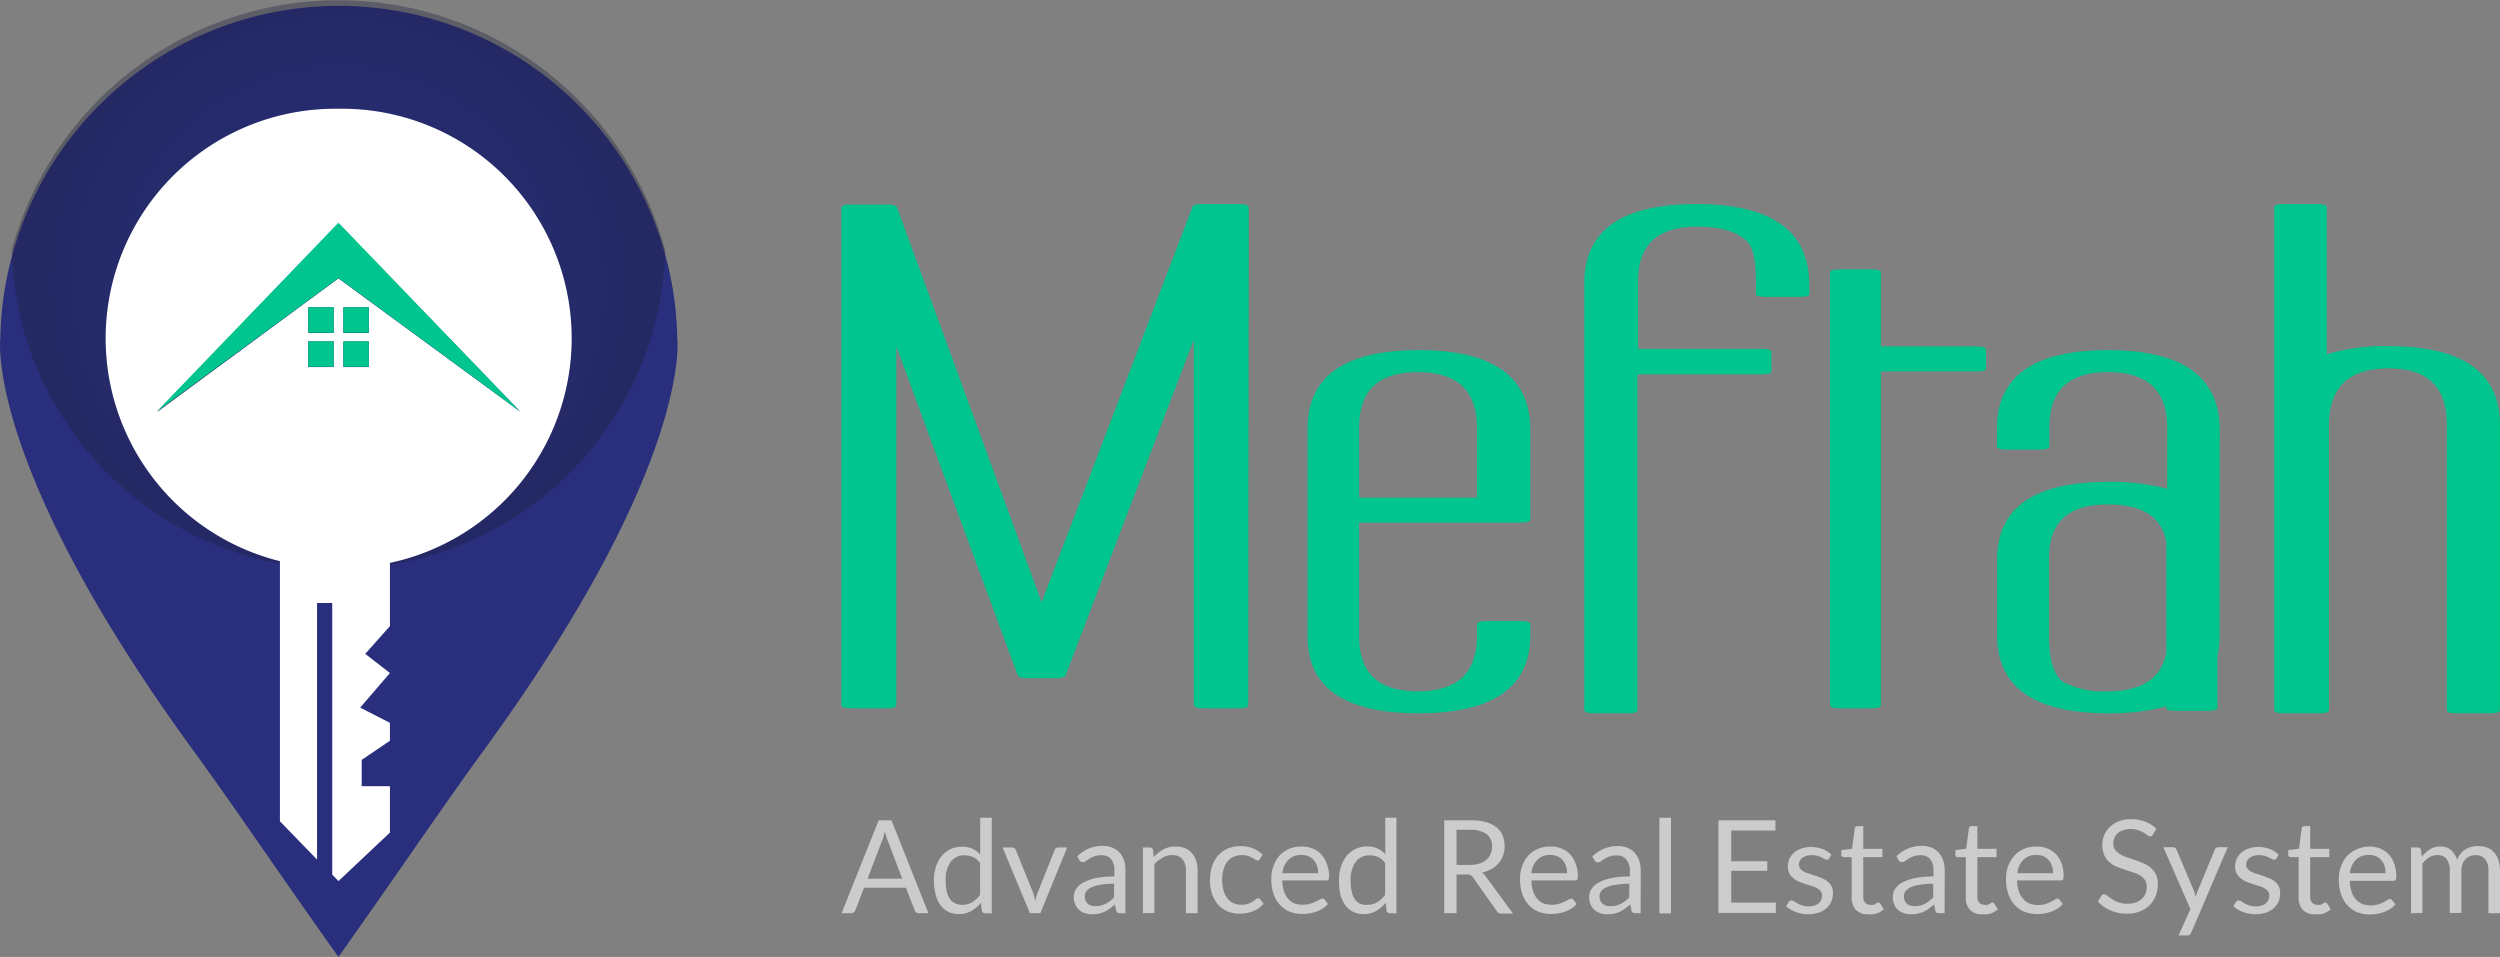 <svg xmlns="http://www.w3.org/2000/svg" xmlns:xlink="http://www.w3.org/1999/xlink" id="Layer_1" data-name="Layer 1" viewBox="0 0 261.33 100.03"><rect x="0" y="0" width="261.33" height="100.03" fill="#808080" stroke="none"/><defs><style>.cls-1{fill:#292f7c;}.cls-2{opacity:0.35;isolation:isolate;fill:url(#radial-gradient);}.cls-3{fill:#fff;}.cls-4{fill:#00c58f;}.cls-5{fill:#ccc;}</style><radialGradient id="radial-gradient" cx="41.92" cy="72.05" r="32.01" gradientTransform="matrix(1, 0, 0, -1, -6.51, 101.76)" gradientUnits="userSpaceOnUse"><stop offset="0" stop-color="#292f7c"></stop><stop offset="1" stop-color="#191b34"></stop></radialGradient></defs><path class="cls-1" d="M50.76,78.18C45.63,85.24,42.49,90,35.41,100,28.3,90,25.2,85.24,20.06,78.18-1.58,48.4.06,35.38.06,35.38a35.39,35.39,0,0,1,70.77,0S72.41,48.4,50.76,78.18Z" transform="translate(-0.03 0.03)"></path><path class="cls-2" d="M69.56,26.1a34.16,34.16,0,0,1-68.3,0,35.39,35.39,0,0,1,68.3,0Z" transform="translate(-0.03 0.03)"></path><path class="cls-3" d="M35.41,11.34a24,24,0,0,0-6.12,47.29V85.82l3.88,4V63h1.59v28.4l.65.67L40.79,87V82.15H37.84V79.4l2.95-2V75.53l-3.11-1.59,3.11-3.62-2.58-2,2.58-2.9V58.81a24,24,0,0,0-5.38-47.47Zm-.5,27H32.25V35.66h2.66Zm0-3.56H32.25V32.09h2.66Zm3.67,3.56H35.92V35.66h2.66Zm0-3.56H35.92V32.09h2.66Zm-3.17-5.71-19,14,19-19.74L54.41,43Z" transform="translate(-0.03 0.03)"></path><rect class="cls-4" x="32.22" y="35.68" width="2.66" height="2.66"></rect><rect class="cls-4" x="32.22" y="32.12" width="2.66" height="2.66"></rect><rect class="cls-4" x="35.89" y="35.68" width="2.66" height="2.66"></rect><rect class="cls-4" x="35.89" y="32.12" width="2.66" height="2.66"></rect><polygon class="cls-4" points="35.38 29.07 16.38 43.02 35.38 23.28 54.38 43.02 35.38 29.07"></polygon><path class="cls-4" d="M130.51,73.68c0,.22-.36.33-1.07.33H125.9c-.72,0-1.07-.11-1.07-.33V35.46l-13.45,35.2a1.82,1.82,0,0,1-1,.2h-2.93a2,2,0,0,1-1-.2L93.72,36.18v37.5c0,.22-.36.33-1.07.33h-3.6c-.71,0-1.07-.11-1.07-.33v-52c0-.22.36-.33,1.07-.33h3.71a2,2,0,0,1,1,.2l15.15,41.38L124.72,21.5a1.82,1.82,0,0,1,1-.2h3.77c.71,0,1.07.11,1.07.33Z" transform="translate(-0.03 0.03)"></path><path class="cls-4" d="M160,66.34q0,8.19-11.7,8.19t-11.59-8.19V44.77q0-8.19,11.59-8.2t11.7,8.2v9.5c0,.22-.34.33-1,.33H142.1V66.47c0,3.84,2,5.77,6.13,5.77s6.19-1.93,6.19-5.77V65.22c0-.22.34-.33,1-.33H159c.67,0,1,.11,1,.33ZM154.42,52V44.64c0-3.85-2.07-5.77-6.19-5.77s-6.13,1.92-6.13,5.77V52Z" transform="translate(-0.03 0.03)"></path><path class="cls-4" d="M189.18,30.67c0,.22-.33.33-1,.33h-3.6c-.67,0-1-.11-1-.33V29.36c0-2-.26-3.38-.79-4-1-1.13-2.78-1.7-5.4-1.7-4.09,0-6.14,1.9-6.13,5.7v7.08H184.2c.67,0,1,.11,1,.33v2c0,.22-.34.33-1,.33h-13V74.2c0,.22-.34.33-1,.33h-3.49c-.71,0-1.07-.11-1.07-.33V29.56q0-8.26,11.7-8.26t11.81,8.26Z" transform="translate(-0.03 0.03)"></path><path class="cls-4" d="M207.64,38.48c0,.21-.34.32-1,.32h-10V73.68c0,.22-.33.33-1,.33h-3.32c-.67,0-1-.11-1-.33V28.45c0-.22.34-.33,1-.33h3.32c.68,0,1,.11,1,.33v7.73h10c.67,0,1,.11,1,.33Z" transform="translate(-0.03 0.03)"></path><path class="cls-4" d="M232.05,66.34a10.42,10.42,0,0,1-.22,2.16v5.44c0,.22-.33.33-1,.33h-3.37c-.68,0-1-.11-1-.33v-.13a22.25,22.25,0,0,1-6.08.72q-11.59,0-11.59-8.19V58.47q0-8.13,11.59-8.13a23,23,0,0,1,6.19.72V44.64c0-3.85-2.07-5.77-6.19-5.77s-6.13,1.92-6.13,5.77v2c0,.22-.33.33-1,.33h-3.48c-.67,0-1-.11-1-.33V44.77q0-8.19,11.59-8.2t11.7,8.2Zm-5.57,1.83V56.63C226,54,224,52.7,220.35,52.7q-6.14,0-6.13,5.57v8.2q0,3.87,1.63,4.91v-.06a8.88,8.88,0,0,0,4.5.92C223.87,72.24,226,70.88,226.48,68.17Z" transform="translate(-0.03 0.03)"></path><path class="cls-4" d="M261.36,74.2c0,.22-.36.33-1.07.33H256.8c-.67,0-1-.11-1-.33V44.31c0-3.89-2-5.84-6.13-5.83s-6.15,2-6.19,5.83V74.2c0,.22-.34.33-1,.33h-3.72c-.67,0-1-.11-1-.33V21.63c0-.22.34-.33,1-.33h3.49c.67,0,1,.11,1,.33V37a21.69,21.69,0,0,1,6.41-.85q11.7,0,11.7,8.26Z" transform="translate(-0.03 0.03)"></path><path class="cls-5" d="M97.08,95.43h-1a.47.47,0,0,1-.28-.09.5.5,0,0,1-.16-.22l-.91-2.35H90.35l-.91,2.35a.47.47,0,0,1-.16.21.42.42,0,0,1-.28.1H88l3.88-9.71h1.34Zm-6.36-3.61h3.62l-1.52-4a6,6,0,0,1-.29-.91q-.07.27-.15.51a1,1,0,0,1-.14.41Z" transform="translate(-0.03 0.03)"></path><path class="cls-5" d="M103,95.43a.32.32,0,0,1-.33-.25l-.11-.84a3.31,3.31,0,0,1-1,.86,2.58,2.58,0,0,1-1.3.32,2.47,2.47,0,0,1-1.07-.22,2.42,2.42,0,0,1-.82-.67,3.18,3.18,0,0,1-.52-1.1,5.83,5.83,0,0,1-.2-1.5,4.5,4.5,0,0,1,.2-1.41,3.26,3.26,0,0,1,.59-1.14,2.72,2.72,0,0,1,2.17-1,2.39,2.39,0,0,1,1.88.82V85.45h1.21v10Zm-2.34-.88a2,2,0,0,0,1-.27,2.87,2.87,0,0,0,.82-.77V90.19a1.85,1.85,0,0,0-.73-.63,2.07,2.07,0,0,0-.88-.18,1.73,1.73,0,0,0-1.47.69,3.16,3.16,0,0,0-.51,2A4.85,4.85,0,0,0,99,93.17a2,2,0,0,0,.34.78,1.27,1.27,0,0,0,.55.45,1.63,1.63,0,0,0,.75.15Z" transform="translate(-0.03 0.03)"></path><path class="cls-5" d="M104.83,88.56h1a.41.41,0,0,1,.24.08.46.46,0,0,1,.14.17L108,93.23c.06.17.11.33.15.49s.07.32.1.48a2.08,2.08,0,0,1,.11-.48c0-.16.1-.32.16-.49l1.76-4.42a.46.46,0,0,1,.13-.18.48.48,0,0,1,.23-.07h.94l-2.8,6.87h-1.09Z" transform="translate(-0.03 0.03)"></path><path class="cls-5" d="M117.67,95.43h-.53a.72.72,0,0,1-.29-.06.27.27,0,0,1-.14-.23l-.14-.63c-.18.16-.35.3-.52.43a3.08,3.08,0,0,1-.55.33,3,3,0,0,1-.6.2,3.51,3.51,0,0,1-.72.07,2.4,2.4,0,0,1-.75-.12,1.57,1.57,0,0,1-1-.9,2.05,2.05,0,0,1-.16-.81,1.48,1.48,0,0,1,.23-.79,2,2,0,0,1,.72-.67,5.09,5.09,0,0,1,1.3-.48,9.6,9.6,0,0,1,2-.18V91a1.83,1.83,0,0,0-.35-1.22,1.25,1.25,0,0,0-1-.41,2.33,2.33,0,0,0-.74.11,2.49,2.49,0,0,0-.52.25l-.38.25a.52.52,0,0,1-.32.11.39.39,0,0,1-.21-.06.57.57,0,0,1-.15-.16l-.21-.39a4.22,4.22,0,0,1,1.22-.82,3.82,3.82,0,0,1,1.46-.27,2.65,2.65,0,0,1,1,.19,2.13,2.13,0,0,1,.76.53,2.38,2.38,0,0,1,.46.82,3.53,3.53,0,0,1,.13,1.07Zm-3.13-.74a2.86,2.86,0,0,0,.58-.06,3,3,0,0,0,.5-.19,2.66,2.66,0,0,0,.45-.29,5.14,5.14,0,0,0,.42-.38V92.35a7.49,7.49,0,0,0-1.42.11,3.83,3.83,0,0,0-.95.27,1.33,1.33,0,0,0-.53.41.87.87,0,0,0-.17.51,1.09,1.09,0,0,0,.09.47.88.88,0,0,0,.24.33,1.06,1.06,0,0,0,.35.18A1.61,1.61,0,0,0,114.54,94.69Z" transform="translate(-0.03 0.03)"></path><path class="cls-5" d="M119.5,95.43V88.56h.72a.32.32,0,0,1,.33.25l.09.75a3.87,3.87,0,0,1,1-.8,2.57,2.57,0,0,1,1.28-.3,2.46,2.46,0,0,1,1,.18,2,2,0,0,1,.72.53,2.33,2.33,0,0,1,.44.82,3.54,3.54,0,0,1,.14,1.07v4.37H124V91a1.82,1.82,0,0,0-.36-1.21,1.32,1.32,0,0,0-1.08-.43,1.85,1.85,0,0,0-1,.26,3.35,3.35,0,0,0-.86.69v5.09Z" transform="translate(-0.03 0.03)"></path><path class="cls-5" d="M131.72,89.78l-.11.12a.19.19,0,0,1-.15,0,.36.36,0,0,1-.22-.09l-.31-.18a2.44,2.44,0,0,0-.44-.19,2.29,2.29,0,0,0-.64-.08,2.09,2.09,0,0,0-.89.18,1.74,1.74,0,0,0-.65.52,2.22,2.22,0,0,0-.39.82,3.87,3.87,0,0,0-.13,1.07,4.17,4.17,0,0,0,.14,1.11,2.45,2.45,0,0,0,.4.81,1.73,1.73,0,0,0,.63.51,2.24,2.24,0,0,0,1.55.06,2.65,2.65,0,0,0,.48-.23,2.34,2.34,0,0,0,.31-.24.43.43,0,0,1,.24-.1.25.25,0,0,1,.23.12l.34.44a2.6,2.6,0,0,1-1.11.8,4,4,0,0,1-1.42.25,3.28,3.28,0,0,1-1.2-.23,2.76,2.76,0,0,1-1-.69,3.42,3.42,0,0,1-.64-1.11,4.48,4.48,0,0,1-.23-1.5,4.82,4.82,0,0,1,.21-1.41,3.27,3.27,0,0,1,.63-1.12,2.81,2.81,0,0,1,1-.74,3.45,3.45,0,0,1,1.38-.26,3.3,3.3,0,0,1,1.28.23,3.17,3.17,0,0,1,1,.66Z" transform="translate(-0.03 0.03)"></path><path class="cls-5" d="M136.08,88.46a3,3,0,0,1,1.14.2,2.5,2.5,0,0,1,.9.6,2.84,2.84,0,0,1,.6,1,3.73,3.73,0,0,1,.25,1.27.78.78,0,0,1-.06.37.25.25,0,0,1-.23.1h-4.61a3.66,3.66,0,0,0,.18,1.13,2.24,2.24,0,0,0,.44.8,1.94,1.94,0,0,0,.68.49,2.88,2.88,0,0,0,1.67,0,3.88,3.88,0,0,0,.56-.23A2.71,2.71,0,0,0,138,94a.63.63,0,0,1,.27-.1.27.27,0,0,1,.23.12l.34.44a2.38,2.38,0,0,1-.53.47,4.17,4.17,0,0,1-.67.33,4.43,4.43,0,0,1-1.49.25,3.66,3.66,0,0,1-1.31-.24,2.92,2.92,0,0,1-1-.7,3.05,3.05,0,0,1-.68-1.15,4.68,4.68,0,0,1-.24-1.57,3.81,3.81,0,0,1,.22-1.34,3.31,3.31,0,0,1,.63-1.09,3,3,0,0,1,1-.71A3.25,3.25,0,0,1,136.08,88.46Zm0,.88a1.83,1.83,0,0,0-1.37.51,2.31,2.31,0,0,0-.63,1.4h3.74a2.53,2.53,0,0,0-.12-.77,1.7,1.7,0,0,0-.34-.6,1.52,1.52,0,0,0-.54-.4,2,2,0,0,0-.71-.14Z" transform="translate(-0.03 0.03)"></path><path class="cls-5" d="M145.3,95.43a.32.32,0,0,1-.33-.25l-.1-.84a3.57,3.57,0,0,1-1,.86,2.58,2.58,0,0,1-1.3.32,2.47,2.47,0,0,1-1.07-.22,2.42,2.42,0,0,1-.82-.67,3.18,3.18,0,0,1-.52-1.1A5.82,5.82,0,0,1,140,92a4.5,4.5,0,0,1,.2-1.41,3.26,3.26,0,0,1,.59-1.14,2.72,2.72,0,0,1,2.17-1,2.39,2.39,0,0,1,1.88.82V85.45H146v10ZM143,94.55a2,2,0,0,0,1-.27,2.87,2.87,0,0,0,.82-.77V90.19a1.85,1.85,0,0,0-.73-.63,2.15,2.15,0,0,0-.87-.18,1.74,1.74,0,0,0-1.48.69,3.12,3.12,0,0,0-.52,2,4.45,4.45,0,0,0,.12,1.15,2,2,0,0,0,.34.78,1.27,1.27,0,0,0,.55.45A1.71,1.71,0,0,0,143,94.55Z" transform="translate(-0.03 0.03)"></path><path class="cls-5" d="M152.29,91.38v4.05H151V85.72h2.75a6.06,6.06,0,0,1,1.59.18,3.27,3.27,0,0,1,1.11.54,2.25,2.25,0,0,1,.65.85,3.09,3.09,0,0,1,.21,1.12,2.63,2.63,0,0,1-.17,1,2.23,2.23,0,0,1-.47.8,2.61,2.61,0,0,1-.75.61,3.9,3.9,0,0,1-1,.38,1.24,1.24,0,0,1,.44.41l2.83,3.86H157a.53.53,0,0,1-.52-.28L154,91.68a.71.71,0,0,0-.26-.23.79.79,0,0,0-.4-.07Zm0-1h1.38a3.36,3.36,0,0,0,1-.14,2,2,0,0,0,.73-.39,1.52,1.52,0,0,0,.45-.61,2.08,2.08,0,0,0,.15-.78,1.52,1.52,0,0,0-.58-1.3,2.76,2.76,0,0,0-1.7-.45h-1.44Z" transform="translate(-0.03 0.03)"></path><path class="cls-5" d="M162.1,88.46a3,3,0,0,1,1.14.2,2.5,2.5,0,0,1,.9.6,2.84,2.84,0,0,1,.6,1,3.7,3.7,0,0,1,.23,1.27.78.78,0,0,1-.06.37.25.25,0,0,1-.23.1h-4.57a3.66,3.66,0,0,0,.18,1.13,2.24,2.24,0,0,0,.44.8,1.94,1.94,0,0,0,.68.49,2.88,2.88,0,0,0,1.67,0,3.88,3.88,0,0,0,.56-.23A3.18,3.18,0,0,0,164,94a.63.63,0,0,1,.27-.1.27.27,0,0,1,.23.12l.34.44a2.38,2.38,0,0,1-.53.47,4.17,4.17,0,0,1-.67.33,4.43,4.43,0,0,1-1.49.25,3.66,3.66,0,0,1-1.31-.24,2.92,2.92,0,0,1-1-.7,3.05,3.05,0,0,1-.68-1.15,4.68,4.68,0,0,1-.24-1.57,3.81,3.81,0,0,1,.22-1.34,3.31,3.31,0,0,1,.63-1.09,3,3,0,0,1,1-.71A3.38,3.38,0,0,1,162.1,88.46Zm0,.88a1.83,1.83,0,0,0-1.37.51,2.31,2.31,0,0,0-.63,1.4h3.74a2.53,2.53,0,0,0-.12-.77,1.7,1.7,0,0,0-.34-.6,1.52,1.52,0,0,0-.54-.4,2,2,0,0,0-.71-.14Z" transform="translate(-0.03 0.03)"></path><path class="cls-5" d="M171.53,95.43H171a.67.67,0,0,1-.28-.06.27.27,0,0,1-.14-.23l-.14-.63c-.18.16-.36.3-.53.43a3,3,0,0,1-.54.33,2.72,2.72,0,0,1-.61.2,3.35,3.35,0,0,1-.71.07,2.4,2.4,0,0,1-.75-.12,1.56,1.56,0,0,1-1-.9,1.88,1.88,0,0,1-.15-.81,1.48,1.48,0,0,1,.23-.79,1.93,1.93,0,0,1,.72-.67,5.09,5.09,0,0,1,1.3-.48,9.6,9.6,0,0,1,2-.18V91a1.85,1.85,0,0,0-.38-1.2,1.25,1.25,0,0,0-1-.41,2.08,2.08,0,0,0-.74.11,3.65,3.65,0,0,0-.53.25l-.37.25a.52.52,0,0,1-.32.11.39.39,0,0,1-.21-.06.57.57,0,0,1-.15-.16l-.22-.39a3.9,3.9,0,0,1,1.23-.82,3.64,3.64,0,0,1,1.46-.27,2.65,2.65,0,0,1,1,.19,2.09,2.09,0,0,1,.75.53,2.22,2.22,0,0,1,.46.82,3.17,3.17,0,0,1,.16,1.06Zm-3.13-.74a2.86,2.86,0,0,0,.58-.06,3,3,0,0,0,.5-.19,2.66,2.66,0,0,0,.45-.29,3.69,3.69,0,0,0,.41-.38V92.35a8.37,8.37,0,0,0-1.41.11,4.35,4.35,0,0,0-1,.27,1.33,1.33,0,0,0-.53.41.87.87,0,0,0-.17.51,1.09,1.09,0,0,0,.09.47.88.88,0,0,0,.24.33,1.06,1.06,0,0,0,.35.18A1.35,1.35,0,0,0,168.4,94.69Z" transform="translate(-0.03 0.03)"></path><path class="cls-5" d="M174.7,85.45v10h-1.21v-10Z" transform="translate(-0.03 0.03)"></path><path class="cls-5" d="M185.62,85.72v1.07H181V90h3.77v1H181v3.32h4.66v1.08h-6V85.72Z" transform="translate(-0.03 0.03)"></path><path class="cls-5" d="M191.25,89.7a.29.29,0,0,1-.25.14.48.48,0,0,1-.23-.07l-.32-.17a3.34,3.34,0,0,0-.44-.17,2.08,2.08,0,0,0-.61-.07,2,2,0,0,0-.55.07,1.68,1.68,0,0,0-.42.22.86.86,0,0,0-.35.7.64.64,0,0,0,.15.44,1.35,1.35,0,0,0,.4.31,3.54,3.54,0,0,0,.57.22l.66.21.65.25a2.77,2.77,0,0,1,.57.34,1.61,1.61,0,0,1,.4.5,1.44,1.44,0,0,1,.15.71,2.41,2.41,0,0,1-.16.88,2,2,0,0,1-.51.69,2.36,2.36,0,0,1-.81.47,3.69,3.69,0,0,1-2.41-.07,3,3,0,0,1-1-.6l.28-.46a.4.4,0,0,1,.13-.13.34.34,0,0,1,.2,0,.51.51,0,0,1,.26.09,1.85,1.85,0,0,0,.33.21,2.28,2.28,0,0,0,1.77.22,1.48,1.48,0,0,0,.44-.25,1,1,0,0,0,.26-.36,1.26,1.26,0,0,0,.08-.43.72.72,0,0,0-.15-.47,1.38,1.38,0,0,0-.4-.32,2.42,2.42,0,0,0-.58-.23l-.65-.21a4.73,4.73,0,0,1-.66-.25,1.87,1.87,0,0,1-.57-.35,1.57,1.57,0,0,1-.41-.51,1.63,1.63,0,0,1-.15-.75,2,2,0,0,1,.16-.76,2.15,2.15,0,0,1,.48-.64,2.49,2.49,0,0,1,.76-.43,3.08,3.08,0,0,1,1-.16,3.37,3.37,0,0,1,1.22.21,2.68,2.68,0,0,1,.93.59Z" transform="translate(-0.03 0.03)"></path><path class="cls-5" d="M195.28,95.54a1.65,1.65,0,0,1-1.25-.46,1.83,1.83,0,0,1-.44-1.31v-4.2h-.82a.31.31,0,0,1-.19-.06.25.25,0,0,1-.07-.2v-.48l1.12-.14.28-2.12a.26.26,0,0,1,.09-.17.26.26,0,0,1,.19-.07h.61V88.7h2v.87h-2v4.12a.9.9,0,0,0,.21.65.72.72,0,0,0,.54.21.91.91,0,0,0,.33,0,1.34,1.34,0,0,0,.24-.12l.17-.11h.13a.21.21,0,0,1,.17.12l.35.57a2.23,2.23,0,0,1-.75.46A2.53,2.53,0,0,1,195.28,95.54Z" transform="translate(-0.03 0.03)"></path><path class="cls-5" d="M203.3,95.43h-.54a.55.55,0,0,1-.28-.06c-.08,0-.12-.11-.15-.23l-.13-.63c-.18.16-.36.3-.53.43a3,3,0,0,1-.54.33,3.11,3.11,0,0,1-1.32.27,2.4,2.4,0,0,1-.75-.12,1.58,1.58,0,0,1-.61-.33,1.54,1.54,0,0,1-.41-.57,1.88,1.88,0,0,1-.15-.81,1.57,1.57,0,0,1,.22-.79,2,2,0,0,1,.72-.67,5,5,0,0,1,1.31-.48,9.6,9.6,0,0,1,2-.18V91a1.89,1.89,0,0,0-.34-1.22,1.27,1.27,0,0,0-1-.41,2.33,2.33,0,0,0-.74.11,3.11,3.11,0,0,0-.52.25l-.38.25a.51.51,0,0,1-.31.11.38.38,0,0,1-.36-.22l-.22-.39a3.9,3.9,0,0,1,1.23-.82,3.59,3.59,0,0,1,1.45-.27,2.65,2.65,0,0,1,1,.19,2.09,2.09,0,0,1,.75.53,2.22,2.22,0,0,1,.46.82,3.45,3.45,0,0,1,.16,1.06Zm-3.14-.74a2.88,2.88,0,0,0,.59-.06,3,3,0,0,0,.5-.19,2.57,2.57,0,0,0,.44-.29,5.14,5.14,0,0,0,.42-.38V92.35a7.49,7.49,0,0,0-1.42.11,3.83,3.83,0,0,0-.95.27,1.33,1.33,0,0,0-.53.41.86.86,0,0,0-.16.51,1.26,1.26,0,0,0,.08.47.88.88,0,0,0,.24.33,1.06,1.06,0,0,0,.35.18A1.61,1.61,0,0,0,200.16,94.69Z" transform="translate(-0.03 0.03)"></path><path class="cls-5" d="M207.21,95.54a1.62,1.62,0,0,1-1.25-.46,1.75,1.75,0,0,1-.44-1.31v-4.2h-.83a.28.28,0,0,1-.18-.06.24.24,0,0,1-.08-.2v-.48l1.13-.14.28-2.12a.26.26,0,0,1,.09-.17.29.29,0,0,1,.18-.07h.62V88.7h2v.87h-2v4.12a.86.86,0,0,0,.21.65.72.72,0,0,0,.54.21.92.92,0,0,0,.33,0l.24-.12.17-.11h.12c.07,0,.12,0,.17.12l.36.57a2.28,2.28,0,0,1-.76.46A2.48,2.48,0,0,1,207.21,95.54Z" transform="translate(-0.03 0.03)"></path><path class="cls-5" d="M212.9,88.46a3,3,0,0,1,1.14.2,2.61,2.61,0,0,1,1.49,1.56,3.64,3.64,0,0,1,.21,1.31.78.78,0,0,1-.06.37.25.25,0,0,1-.23.1h-4.57a3.66,3.66,0,0,0,.18,1.13,2.26,2.26,0,0,0,.45.8,1.75,1.75,0,0,0,.68.49,2.62,2.62,0,0,0,.88.15,2.57,2.57,0,0,0,.78-.1,3.88,3.88,0,0,0,.56-.23,3.18,3.18,0,0,0,.4-.23.56.56,0,0,1,.28-.1.27.27,0,0,1,.23.12l.33.44a2.38,2.38,0,0,1-.53.47,4.17,4.17,0,0,1-.67.33,4.61,4.61,0,0,1-.73.19,4.87,4.87,0,0,1-.76.06,3.66,3.66,0,0,1-1.31-.24,2.92,2.92,0,0,1-1-.7,3.05,3.05,0,0,1-.68-1.15,4.42,4.42,0,0,1-.25-1.57,4,4,0,0,1,.22-1.34,3.33,3.33,0,0,1,.64-1.09,2.82,2.82,0,0,1,1-.71A3.17,3.17,0,0,1,212.9,88.46Zm0,.88a1.83,1.83,0,0,0-1.37.51,2.3,2.3,0,0,0-.62,1.4h3.73a2.53,2.53,0,0,0-.12-.77,1.65,1.65,0,0,0-.88-1,1.91,1.91,0,0,0-.67-.14Z" transform="translate(-0.03 0.03)"></path><path class="cls-5" d="M225.06,87.24a.64.64,0,0,1-.13.15.25.25,0,0,1-.17,0,.45.45,0,0,1-.27-.12L224.1,87a2.81,2.81,0,0,0-.56-.25,2.66,2.66,0,0,0-1.58,0,1.85,1.85,0,0,0-.56.32,1.36,1.36,0,0,0-.34.48,1.52,1.52,0,0,0-.12.59,1.11,1.11,0,0,0,.2.68,1.54,1.54,0,0,0,.53.45,3.28,3.28,0,0,0,.74.33l.86.29a8.86,8.86,0,0,1,.85.34,3.06,3.06,0,0,1,.75.47,2.23,2.23,0,0,1,.53.69,2.32,2.32,0,0,1,.2,1,3.49,3.49,0,0,1-.22,1.2,3,3,0,0,1-.64,1,3.14,3.14,0,0,1-1,.65,3.62,3.62,0,0,1-1.38.24,4.24,4.24,0,0,1-1.72-.35,3.93,3.93,0,0,1-1.32-.92l.38-.62a.8.8,0,0,1,.13-.13.49.49,0,0,1,.17,0,.53.53,0,0,1,.33.15,5,5,0,0,0,.46.34,4.07,4.07,0,0,0,.66.33,2.79,2.79,0,0,0,1,.16,2.63,2.63,0,0,0,.84-.13,1.86,1.86,0,0,0,.62-.37,1.53,1.53,0,0,0,.39-.55,1.82,1.82,0,0,0,.13-.73,1.21,1.21,0,0,0-.2-.72,1.67,1.67,0,0,0-.52-.47,3.08,3.08,0,0,0-.75-.32l-.85-.28a6.72,6.72,0,0,1-.85-.32,2.51,2.51,0,0,1-.74-.47,2,2,0,0,1-.53-.73,2.8,2.8,0,0,1,0-2.08,2.47,2.47,0,0,1,.58-.85,2.9,2.9,0,0,1,.94-.6,3.48,3.48,0,0,1,1.28-.22,4.21,4.21,0,0,1,1.49.26,3.69,3.69,0,0,1,1.17.74Z" transform="translate(-0.03 0.03)"></path><path class="cls-5" d="M229.09,97.45a.54.54,0,0,1-.15.22.4.4,0,0,1-.28.08h-.9L229,95l-2.83-6.47h1a.41.41,0,0,1,.24.08.55.55,0,0,1,.13.17l1.84,4.33a1.18,1.18,0,0,0,.1.3c0,.1.06.2.08.3a.88.88,0,0,1,.1-.3c0-.1.06-.21.1-.31l1.79-4.32a.31.31,0,0,1,.14-.18.38.38,0,0,1,.21-.07h1Z" transform="translate(-0.03 0.03)"></path><path class="cls-5" d="M238,89.7a.29.29,0,0,1-.25.14.48.48,0,0,1-.23-.07l-.32-.17a3.34,3.34,0,0,0-.44-.17,2.08,2.08,0,0,0-.61-.07,2,2,0,0,0-.55.07,1.68,1.68,0,0,0-.42.22.86.86,0,0,0-.35.7.64.64,0,0,0,.15.44,1.35,1.35,0,0,0,.4.31,3.54,3.54,0,0,0,.57.22l.66.21.65.25a2.77,2.77,0,0,1,.57.34,1.61,1.61,0,0,1,.4.5,1.44,1.44,0,0,1,.15.71,2.41,2.41,0,0,1-.16.88,2,2,0,0,1-.51.69,2.36,2.36,0,0,1-.81.47,3.69,3.69,0,0,1-2.41-.07,3,3,0,0,1-1-.6l.28-.46a.4.4,0,0,1,.13-.13.34.34,0,0,1,.2,0,.51.51,0,0,1,.26.09,1.85,1.85,0,0,0,.33.21,2.28,2.28,0,0,0,1.77.22,1.48,1.48,0,0,0,.44-.25,1,1,0,0,0,.26-.36,1.26,1.26,0,0,0,.08-.43.72.72,0,0,0-.15-.47,1.38,1.38,0,0,0-.4-.32,2.83,2.83,0,0,0-.57-.23l-.66-.21a4.73,4.73,0,0,1-.66-.25,2.08,2.08,0,0,1-.57-.35,1.57,1.57,0,0,1-.41-.51,1.63,1.63,0,0,1-.15-.75,2,2,0,0,1,.16-.76,2.15,2.15,0,0,1,.48-.64,2.49,2.49,0,0,1,.76-.43,3.08,3.08,0,0,1,1-.16,3.37,3.37,0,0,1,1.22.21,2.68,2.68,0,0,1,.93.59Z" transform="translate(-0.03 0.03)"></path><path class="cls-5" d="M242,95.54a1.65,1.65,0,0,1-1.25-.46,1.83,1.83,0,0,1-.44-1.31v-4.2h-.82a.31.31,0,0,1-.19-.06.25.25,0,0,1-.07-.2v-.48l1.12-.14.28-2.12a.26.26,0,0,1,.09-.17.26.26,0,0,1,.19-.07h.61V88.7h2v.87h-2v4.12a.9.9,0,0,0,.21.65.72.72,0,0,0,.54.21.91.91,0,0,0,.33,0,1.34,1.34,0,0,0,.24-.12l.17-.11h.13a.21.21,0,0,1,.17.12l.35.57a2.23,2.23,0,0,1-.75.46A2.53,2.53,0,0,1,242,95.54Z" transform="translate(-0.03 0.03)"></path><path class="cls-5" d="M247.67,88.46a3,3,0,0,1,1.14.2,2.5,2.5,0,0,1,.9.6,2.68,2.68,0,0,1,.59,1,3.64,3.64,0,0,1,.22,1.31.78.78,0,0,1-.06.37.25.25,0,0,1-.23.1h-4.57a3.66,3.66,0,0,0,.18,1.13,2.16,2.16,0,0,0,.44.8,1.94,1.94,0,0,0,.68.49,2.62,2.62,0,0,0,.88.15,2.57,2.57,0,0,0,.78-.1,3.57,3.57,0,0,0,.57-.23,3.18,3.18,0,0,0,.4-.23.52.52,0,0,1,.27-.1.27.27,0,0,1,.23.12l.34.44a2.38,2.38,0,0,1-.53.47,4.17,4.17,0,0,1-.67.33,4.43,4.43,0,0,1-1.49.25,3.66,3.66,0,0,1-1.31-.24,2.92,2.92,0,0,1-1-.7,3.05,3.05,0,0,1-.68-1.15,4.68,4.68,0,0,1-.24-1.57,3.81,3.81,0,0,1,.22-1.34,3.31,3.31,0,0,1,.63-1.09,3,3,0,0,1,1-.71A3.3,3.3,0,0,1,247.67,88.46Zm0,.88a1.86,1.86,0,0,0-1.38.51,2.36,2.36,0,0,0-.62,1.4h3.73a2.25,2.25,0,0,0-.11-.77,1.7,1.7,0,0,0-.34-.6,1.56,1.56,0,0,0-.55-.4,1.86,1.86,0,0,0-.7-.14Z" transform="translate(-0.03 0.03)"></path><path class="cls-5" d="M252.06,95.43V88.56h.71a.32.32,0,0,1,.33.25l.09.71a3.66,3.66,0,0,1,.85-.77,2,2,0,0,1,1.09-.29,1.6,1.6,0,0,1,1.13.38,2.23,2.23,0,0,1,.62,1,2.22,2.22,0,0,1,.38-.65,2,2,0,0,1,.52-.45,2.24,2.24,0,0,1,.62-.25,2.87,2.87,0,0,1,1.64.09,1.87,1.87,0,0,1,.71.5,2.2,2.2,0,0,1,.45.82,3.47,3.47,0,0,1,.16,1.11v4.42h-1.21V91a1.85,1.85,0,0,0-.35-1.23,1.27,1.27,0,0,0-1-.41,1.59,1.59,0,0,0-.57.1,1.48,1.48,0,0,0-.47.31,1.52,1.52,0,0,0-.32.51,2.18,2.18,0,0,0-.12.72v4.4h-1.21V91a2,2,0,0,0-.33-1.24,1.16,1.16,0,0,0-1-.4,1.54,1.54,0,0,0-.83.24,2.9,2.9,0,0,0-.7.65v5.15Z" transform="translate(-0.03 0.03)"></path></svg>